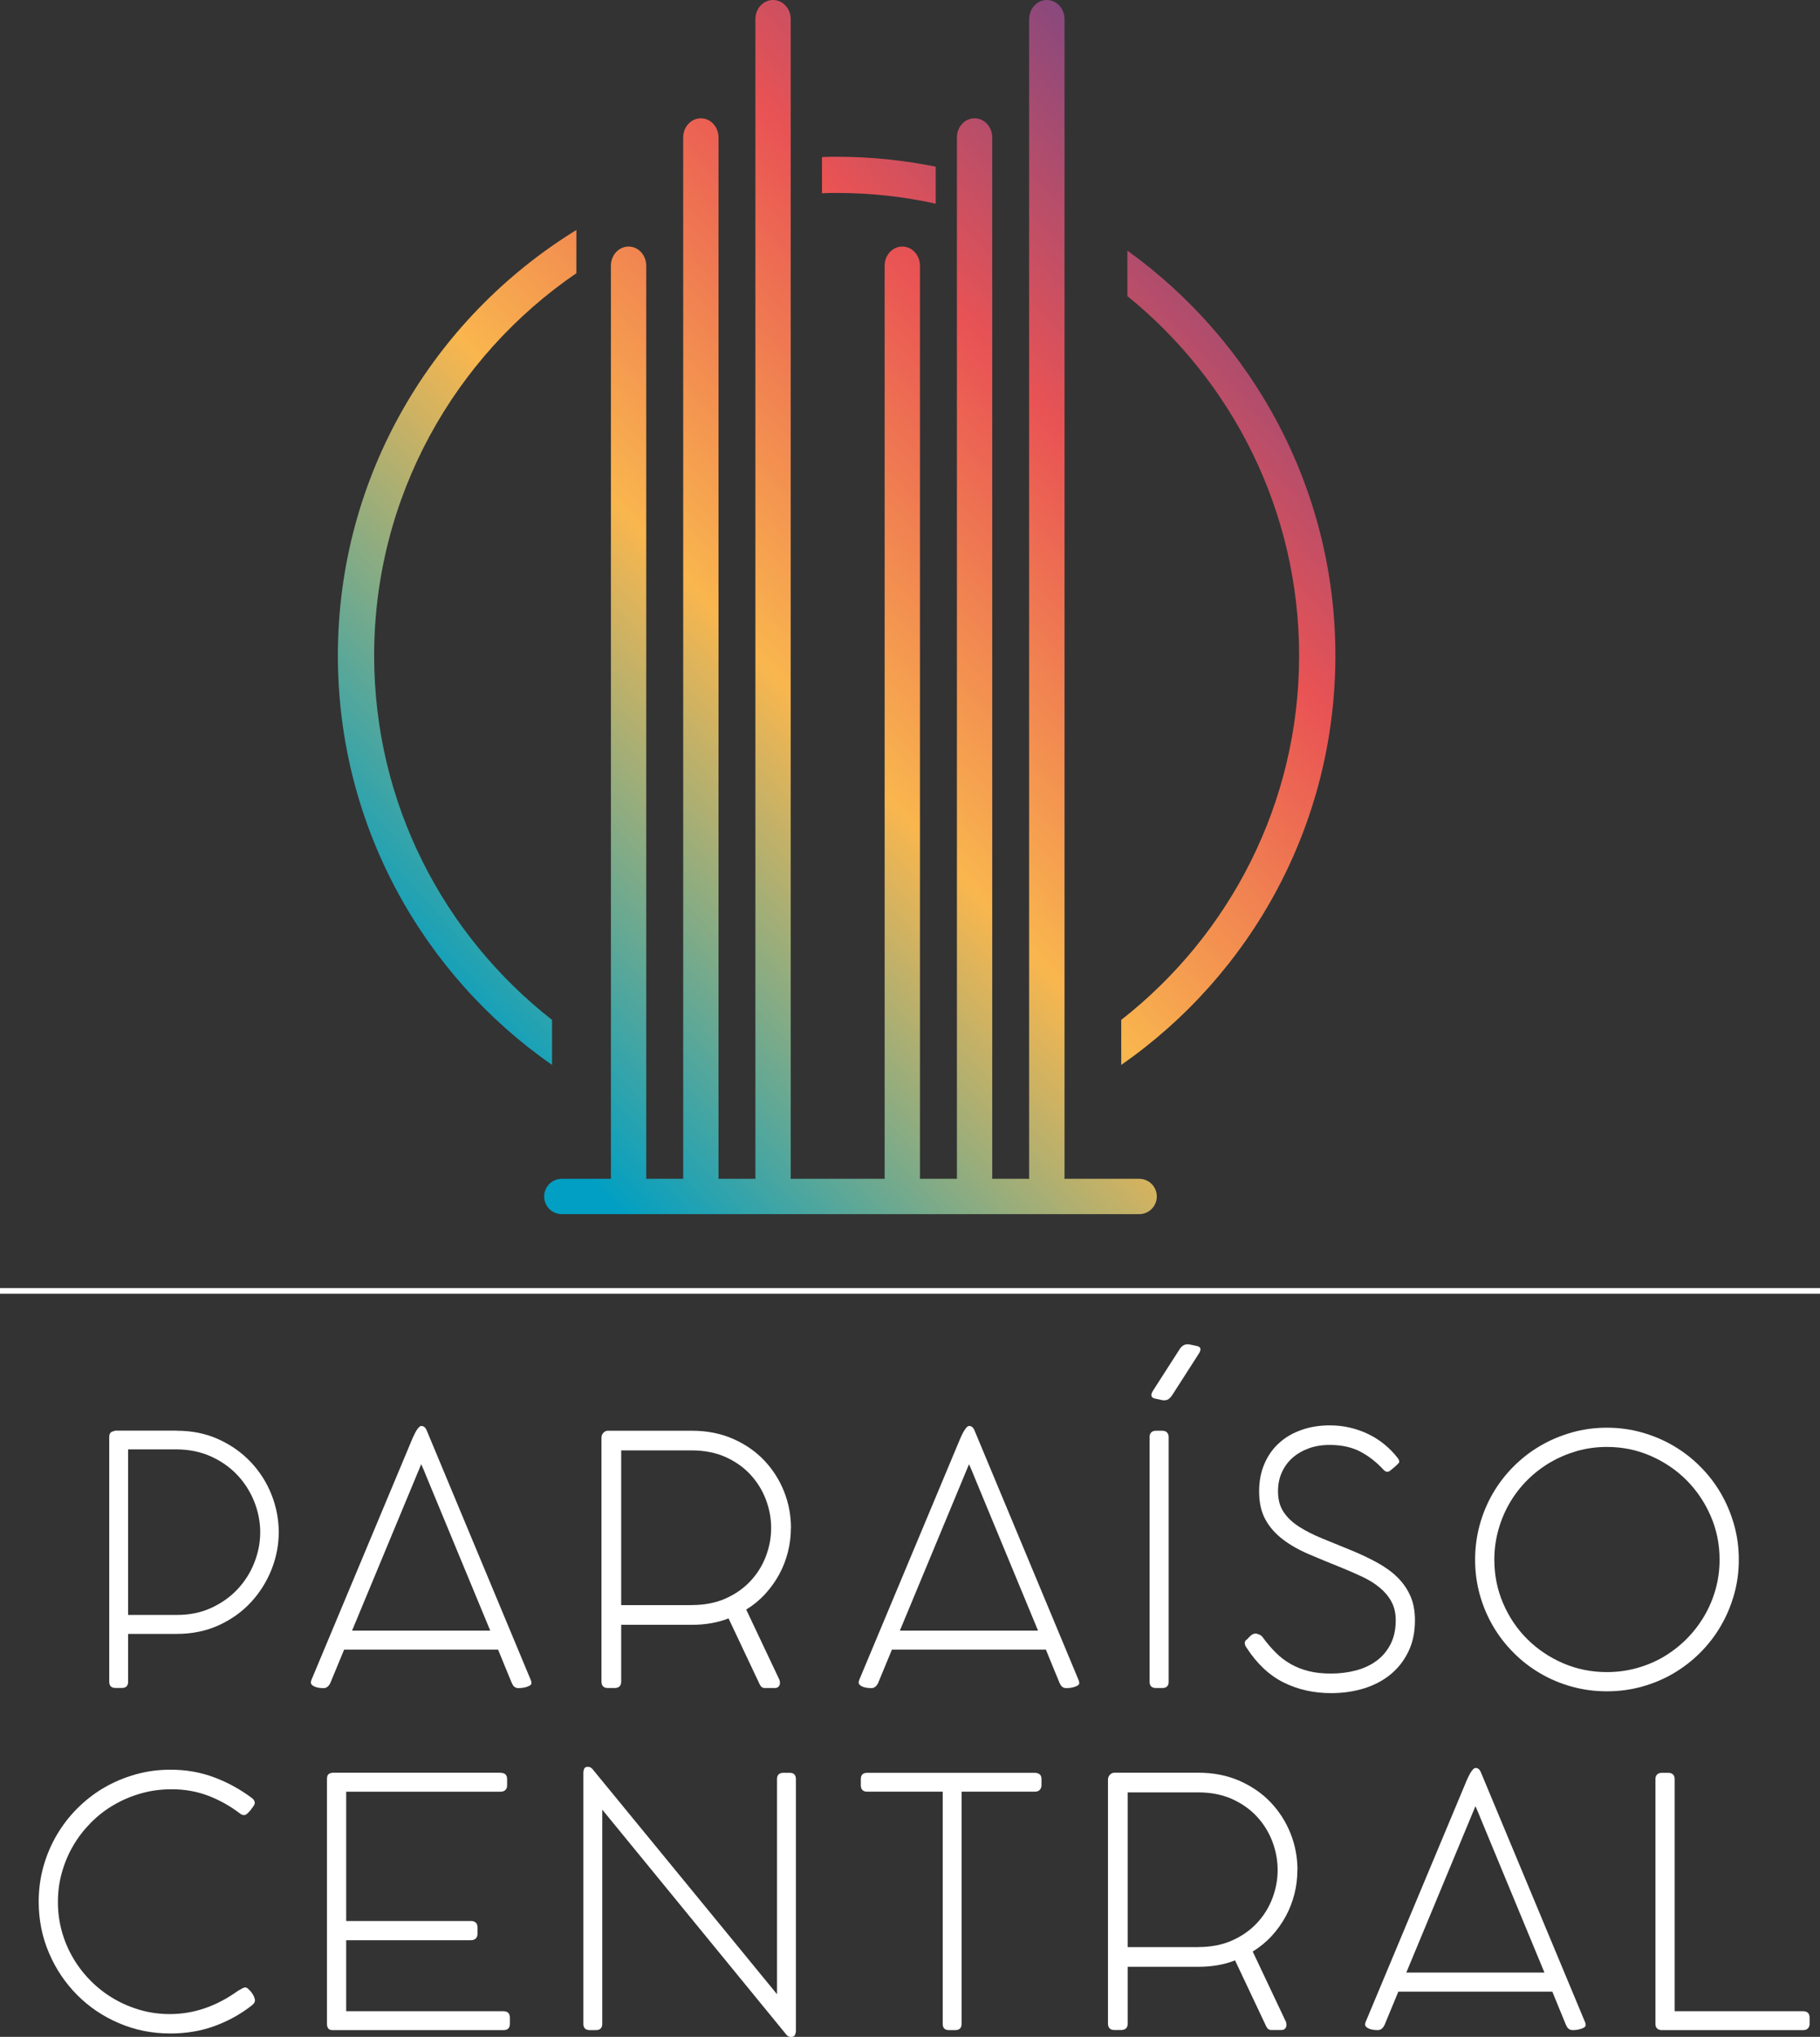<?xml version="1.0" encoding="UTF-8"?>
<svg id="Capa_2" data-name="Capa 2" xmlns="http://www.w3.org/2000/svg" xmlns:xlink="http://www.w3.org/1999/xlink" viewBox="0 0 210.24 235.2">
  <rect x="0" y="0" width="210.24" height="235.2" fill="#333333" stroke="none"/>
  <defs>
    <style>
      .cls-1 {
        fill: url(#linear-gradient-2);
      }

      .cls-2 {
        fill: #fff;
      }

      .cls-3 {
        clip-path: url(#clippath-2);
      }

      .cls-4 {
        clip-path: url(#clippath-1);
      }

      .cls-5 {
        clip-path: url(#clippath);
      }

      .cls-6 {
        fill: none;
      }

      .cls-7 {
        clip-path: url(#clippath-3);
      }

      .cls-8 {
        fill: url(#linear-gradient-3);
      }

      .cls-9 {
        fill: url(#linear-gradient);
      }

      .cls-10 {
        fill: url(#linear-gradient-4);
      }
    </style>
    <clipPath id="clippath">
      <path class="cls-6" d="m118.88,2.21v133.74c0,.06.01.11.02.17h-4.3c0-.06.02-.11.02-.17V15.87c0-1.22-.91-2.21-2.04-2.21-1.13,0-2.04.99-2.04,2.21v120.08c0,.06.01.11.01.17h-4.3c0-.06.02-.11.02-.17V30.68c0-1.22-.91-2.21-2.04-2.21-1.13,0-2.04.99-2.04,2.21v105.27c0,.06.01.11.01.17h-10.88c0-.06.02-.11.02-.17V2.21c0-1.22-.91-2.21-2.04-2.21-1.13,0-2.04.99-2.04,2.21v133.74c0,.06.01.11.02.17h-4.3c0-.06.02-.11.02-.17V15.87c0-1.22-.91-2.21-2.04-2.21-1.13,0-2.04.99-2.04,2.21v120.08c0,.06.01.11.01.17h-4.3c0-.06.02-.11.02-.17V30.68c0-1.22-.91-2.21-2.04-2.21-1.13,0-2.04.99-2.04,2.21v105.27c0,.06.01.11.01.17h-5.68c-1.13,0-2.04.91-2.04,2.04,0,1.13.91,2.04,2.04,2.04h66.69c1.13,0,2.04-.91,2.04-2.04,0-1.13-.91-2.04-2.04-2.04h-8.64c0-.06.02-.11.02-.17V2.21c0-1.22-.91-2.21-2.04-2.21-1.13,0-2.04.99-2.04,2.21"/>
    </clipPath>
    <linearGradient id="linear-gradient" x1="-294.33" y1="189.51" x2="-293.37" y2="189.51" gradientTransform="translate(45937.54 29629.28) scale(155.97 -155.98)" gradientUnits="userSpaceOnUse">
      <stop offset="0" stop-color="#009fc3"/>
      <stop offset=".37" stop-color="#f9b64e"/>
      <stop offset=".66" stop-color="#e95354"/>
      <stop offset="1" stop-color="#574393"/>
    </linearGradient>
    <clipPath id="clippath-1">
      <path class="cls-6" d="m94.95,18.13v4.19c.57-.04,1.13-.04,1.7-.04,3.92,0,7.75.42,11.44,1.24v-4.27c-3.69-.75-7.52-1.15-11.44-1.15-.57,0-1.13,0-1.7.04"/>
    </clipPath>
    <linearGradient id="linear-gradient-2" x1="-294.33" y1="189.45" x2="-293.37" y2="189.45" gradientTransform="translate(45904.66 29569.57) scale(155.97 -155.98)" xlink:href="#linear-gradient"/>
    <clipPath id="clippath-2">
      <path class="cls-6" d="m39.03,75.7c0,19.55,9.78,36.85,24.74,47.27v-5.2c-12.51-9.79-20.55-25-20.55-42.07,0-18.31,9.26-34.51,23.36-44.15v-4.99c-16.53,10.16-27.55,28.39-27.55,49.13"/>
    </clipPath>
    <linearGradient id="linear-gradient-3" x1="-294.33" y1="189.5" x2="-293.37" y2="189.5" gradientTransform="translate(45928.39 29632.09) scale(155.97 -155.98)" xlink:href="#linear-gradient"/>
    <clipPath id="clippath-3">
      <path class="cls-6" d="m130.23,34.19c12.09,9.79,19.84,24.77,19.84,41.51,0,17.08-8.05,32.29-20.55,42.07v5.2c14.96-10.41,24.74-27.72,24.74-47.27,0-19.23-9.49-36.31-24.03-46.76v5.26Z"/>
    </clipPath>
    <linearGradient id="linear-gradient-4" x1="-294.33" y1="189.41" x2="-293.37" y2="189.41" gradientTransform="translate(45953.49 29619.6) scale(155.97 -155.98)" xlink:href="#linear-gradient"/>
  </defs>
  <g id="Capa_1-2" data-name="Capa 1">
    <g class="cls-5">
      <rect class="cls-9" x="24.39" y="-5.17" width="147.69" height="150.54" transform="translate(-21.32 86.53) rotate(-43.34)"/>
    </g>
    <g class="cls-4">
      <rect class="cls-1" x="94.88" y="14.32" width="13.28" height="12.96" transform="translate(13.41 75.34) rotate(-43.34)"/>
    </g>
    <g class="cls-3">
      <rect class="cls-8" x="9.71" y="30.26" width="86.2" height="89.02" transform="translate(-36.91 56.63) rotate(-43.34)"/>
    </g>
    <g class="cls-7">
      <rect class="cls-10" x="100.63" y="33.27" width="82.53" height="85.37" transform="translate(-13.44 118.09) rotate(-43.34)"/>
    </g>
    <rect class="cls-2" x="0" y="148.74" width="210.24" height=".65"/>
    <g>
      <path class="cls-2" d="m20.42,165.21c1.78,0,3.39.33,4.83.99,1.45.66,2.69,1.54,3.72,2.63,1.03,1.09,1.83,2.34,2.39,3.75.56,1.41.84,2.86.84,4.35,0,1.47-.28,2.9-.83,4.3-.56,1.4-1.34,2.65-2.36,3.76-1.02,1.11-2.26,2-3.71,2.67-1.46.67-3.08,1.01-4.88,1.01h-5.62s0,5.52,0,5.52c0,.48-.24.72-.72.72h-.74c-.48,0-.72-.24-.72-.72v-28.25c0-.42.18-.64.54-.68l.12-.06h7.14Zm-5.62,21.27h5.64c1.47,0,2.79-.27,3.98-.82,1.19-.55,2.2-1.27,3.03-2.16.83-.89,1.48-1.91,1.93-3.06.45-1.15.68-2.31.68-3.5,0-1.2-.23-2.37-.68-3.52-.46-1.15-1.1-2.17-1.94-3.07-.84-.9-1.86-1.62-3.07-2.17-1.21-.55-2.57-.82-4.09-.82h-5.48s0,19.13,0,19.13Z"/>
      <path class="cls-2" d="m59.14,194.39c-.27-.64-.53-1.29-.8-1.94-.27-.65-.53-1.31-.8-1.96h-17.79s-1.58,3.82-1.58,3.82c-.19.41-.45.62-.78.62-.46,0-.81-.06-1.08-.19-.27-.13-.4-.28-.4-.45,0-.12.03-.23.08-.34l11.69-27.93c.05-.12.12-.26.2-.42.08-.16.16-.31.25-.45.09-.14.18-.26.27-.35.09-.09.18-.14.26-.14.27,0,.46.15.6.44l12.05,28.89s.05.1.06.18c.01.08.02.15.02.2,0,.15-.15.28-.46.39-.31.11-.65.17-1.04.17-.35,0-.59-.18-.74-.54m-18.49-6.1h15.97s-7.28-17.57-7.28-17.57c-.11-.27-.22-.54-.33-.81-.11-.27-.23-.54-.35-.81-.03,0-.04.01-.04.04l-7.96,19.15Z"/>
      <path class="cls-2" d="m91.36,176.44c0,.93-.11,1.85-.34,2.76-.23.91-.56,1.77-1,2.58-.44.81-.98,1.57-1.62,2.27-.64.7-1.37,1.3-2.2,1.81l3.84,8.12s.02.08.04.16c.01.08.02.15.02.2,0,.15-.05.28-.15.4-.1.12-.24.18-.43.18h-1.18c-.25,0-.45-.14-.58-.42l-3.6-7.62c-1.24.49-2.66.74-4.24.74h-8.16s0,6.54,0,6.54c0,.51-.26.76-.78.76h-.74c-.51,0-.76-.25-.76-.76v-28.13c0-.23.07-.42.21-.57.14-.15.3-.24.49-.25h9.75c1.76,0,3.35.32,4.76.94,1.42.63,2.62,1.46,3.61,2.51.99,1.05,1.75,2.25,2.28,3.59.53,1.35.79,2.74.79,4.18m-11.45,8.91c1.45,0,2.75-.25,3.88-.75,1.13-.5,2.09-1.17,2.87-2,.78-.83,1.38-1.78,1.79-2.85.41-1.07.62-2.17.62-3.3,0-1.13-.21-2.24-.62-3.31-.41-1.07-1.01-2.03-1.79-2.87-.78-.84-1.74-1.51-2.87-2.02-1.13-.5-2.43-.76-3.88-.76h-8.16s0,17.87,0,17.87h8.16Z"/>
      <path class="cls-2" d="m122.42,194.39c-.27-.64-.53-1.29-.8-1.94-.27-.65-.53-1.31-.8-1.96h-17.79s-1.58,3.82-1.58,3.82c-.19.41-.45.62-.78.62-.45,0-.81-.06-1.08-.19-.27-.13-.4-.28-.4-.45,0-.12.03-.23.08-.34l11.69-27.93c.05-.12.12-.26.2-.42.08-.16.16-.31.25-.45.09-.14.18-.26.27-.35.09-.09.18-.14.26-.14.27,0,.46.15.6.44l12.05,28.89s.05.1.06.18c.01.08.02.15.02.2,0,.15-.15.28-.46.39-.31.11-.65.17-1.04.17-.35,0-.59-.18-.74-.54m-18.49-6.1h15.97s-7.28-17.57-7.28-17.57c-.11-.27-.22-.54-.33-.81-.11-.27-.23-.54-.35-.81-.03,0-.04.01-.04.04l-7.96,19.15Z"/>
      <path class="cls-2" d="m136.24,155.83c.31-.49.7-.68,1.19-.58l.82.17c.47.1.55.39.24.88l-3.05,4.75c-.2.31-.4.5-.59.58-.19.07-.4.09-.62.04l-.8-.17c-.48-.1-.56-.41-.23-.93l3.05-4.75Zm-3.44,10.1c0-.23.06-.4.19-.53.13-.13.31-.19.55-.19h.72c.23,0,.41.06.54.19.13.13.2.3.2.53v28.27c0,.48-.25.72-.74.72h-.72c-.49,0-.74-.24-.74-.72v-28.27Z"/>
      <path class="cls-2" d="m144.07,189.29c.11-.13.25-.28.42-.43.17-.15.36-.23.56-.23.07,0,.19.03.37.1.18.07.31.15.39.26.49.68,1.01,1.29,1.54,1.82.53.54,1.12.98,1.75,1.34.63.36,1.33.63,2.08.82.75.19,1.6.28,2.55.28,1.03,0,1.99-.12,2.9-.36.91-.24,1.7-.61,2.38-1.11.68-.5,1.22-1.14,1.62-1.92.4-.78.6-1.7.6-2.77,0-.83-.17-1.54-.5-2.15-.33-.61-.79-1.15-1.36-1.62-.57-.47-1.24-.89-2.01-1.25-.77-.36-1.58-.71-2.43-1.06-1.33-.53-2.58-1.05-3.73-1.54-1.15-.49-2.16-1.06-3.01-1.71-.85-.65-1.53-1.41-2.01-2.29-.49-.88-.73-1.97-.73-3.26,0-1.19.21-2.26.62-3.2.41-.95.98-1.75,1.71-2.4.72-.66,1.59-1.15,2.59-1.5,1-.35,2.08-.52,3.24-.52.77,0,1.53.08,2.27.25.74.17,1.45.41,2.12.73.67.32,1.3.71,1.88,1.18.58.47,1.1,1,1.57,1.6.07.09.11.17.14.23.03.06.04.14.04.25,0,.04-.04.1-.12.18-.08.08-.17.17-.28.27-.11.1-.22.2-.35.3-.13.1-.23.18-.31.25-.15.11-.28.14-.4.11-.12-.03-.23-.1-.32-.19-.81-.89-1.71-1.6-2.7-2.12-.99-.52-2.17-.78-3.54-.78-.89,0-1.71.13-2.44.4-.73.27-1.36.64-1.89,1.11-.53.48-.93,1.04-1.22,1.69-.29.65-.43,1.38-.43,2.16,0,.93.21,1.72.63,2.36.42.64,1.01,1.21,1.77,1.7.76.49,1.66.95,2.71,1.38,1.05.43,2.19.89,3.43,1.4,1.09.45,2.09.93,2.99,1.43.9.5,1.67,1.06,2.3,1.69.63.63,1.12,1.34,1.47,2.14.35.8.52,1.73.52,2.78,0,1.37-.25,2.58-.76,3.63-.51,1.05-1.2,1.93-2.07,2.64-.87.71-1.9,1.25-3.08,1.61-1.18.36-2.44.54-3.77.54-2.01,0-3.84-.41-5.49-1.23-1.65-.82-3.08-2.16-4.29-4.03-.07-.09-.12-.18-.15-.26-.03-.08-.05-.17-.05-.28,0-.17.09-.31.28-.42"/>
      <path class="cls-2" d="m170.4,180.1c0-1.4.18-2.75.54-4.05.36-1.3.87-2.51,1.53-3.64.66-1.13,1.45-2.15,2.38-3.08.93-.93,1.95-1.72,3.08-2.38,1.13-.66,2.34-1.17,3.64-1.54,1.3-.37,2.65-.55,4.05-.55,1.4,0,2.75.18,4.05.55,1.3.37,2.52.88,3.64,1.54,1.13.66,2.15,1.45,3.08,2.38.93.93,1.72,1.95,2.38,3.08.66,1.13,1.17,2.34,1.54,3.64.37,1.3.55,2.65.55,4.05,0,1.4-.18,2.75-.55,4.04-.37,1.3-.88,2.51-1.54,3.63-.66,1.13-1.45,2.15-2.38,3.08-.93.93-1.96,1.72-3.08,2.38-1.13.66-2.34,1.17-3.64,1.53-1.3.36-2.65.54-4.05.54-1.4,0-2.75-.18-4.05-.54-1.3-.36-2.52-.87-3.64-1.53-1.13-.66-2.16-1.45-3.08-2.38-.93-.93-1.72-1.95-2.38-3.08-.66-1.13-1.17-2.34-1.53-3.63-.36-1.29-.54-2.64-.54-4.04m2.22,0c0,1.79.34,3.47,1.02,5.05.68,1.58,1.61,2.96,2.79,4.13,1.18,1.17,2.56,2.1,4.14,2.78,1.58.68,3.27,1.02,5.05,1.02,1.18,0,2.33-.15,3.45-.46,1.11-.31,2.15-.74,3.11-1.31.96-.57,1.84-1.25,2.63-2.04.79-.79,1.47-1.67,2.04-2.63.57-.96,1.01-1.99,1.32-3.09.31-1.1.47-2.25.47-3.45,0-1.79-.34-3.47-1.03-5.05-.69-1.58-1.62-2.96-2.8-4.14-1.18-1.18-2.56-2.11-4.14-2.8-1.58-.69-3.26-1.03-5.05-1.03-1.2,0-2.35.16-3.45.47-1.1.32-2.14.76-3.1,1.32-.97.57-1.85,1.25-2.64,2.04-.79.79-1.47,1.67-2.03,2.63-.56.96-1,2-1.31,3.11-.31,1.11-.47,2.26-.47,3.45"/>
    </g>
    <g>
      <path class="cls-2" d="m29.11,207.63c.21.16.32.35.32.56,0,.12-.07.27-.2.44-.03.03-.07.09-.14.19-.07.1-.15.21-.25.32-.1.11-.2.22-.31.31-.11.09-.21.14-.3.14h-.02s-.06,0-.06,0c-.04,0-.09-.01-.16-.03-.07-.02-.15-.07-.24-.13-1.15-.88-2.38-1.57-3.69-2.07-1.31-.5-2.72-.75-4.21-.75-1.23,0-2.41.15-3.53.47-1.13.32-2.18.76-3.16,1.33-.98.57-1.87,1.26-2.66,2.06-.79.8-1.48,1.68-2.04,2.65-.57.97-1,2-1.31,3.1-.31,1.1-.46,2.24-.46,3.41,0,1.2.16,2.35.47,3.45.31,1.1.76,2.13,1.33,3.09.57.96,1.26,1.84,2.05,2.62.79.79,1.67,1.46,2.63,2.02.96.56,1.98.99,3.07,1.3,1.09.31,2.22.46,3.39.46,2.75,0,5.38-.9,7.88-2.7l.5-.28c.13-.07.24-.1.32-.1.09,0,.2.05.33.16.13.11.25.24.37.39.12.15.22.32.3.49.08.17.12.33.12.46,0,.12-.03.22-.1.31-.07.09-.15.18-.26.27-1.32,1.03-2.76,1.82-4.33,2.39-1.57.57-3.27.85-5.09.85-2.11,0-4.09-.4-5.93-1.19-1.85-.79-3.46-1.88-4.83-3.26-1.37-1.38-2.46-2.99-3.25-4.84-.79-1.85-1.19-3.82-1.19-5.93,0-1.4.18-2.75.54-4.04.36-1.29.87-2.5,1.53-3.63.66-1.13,1.45-2.16,2.38-3.09.93-.93,1.95-1.73,3.08-2.39,1.13-.66,2.34-1.17,3.64-1.54,1.3-.37,2.65-.55,4.05-.55,1.79,0,3.47.29,5.04.88,1.58.59,3.03,1.39,4.38,2.4"/>
      <path class="cls-2" d="m57.82,204.71c.51,0,.76.25.76.74v.7c0,.23-.06.41-.19.54-.13.13-.32.2-.57.2h-17.83s0,14.93,0,14.93h14.41c.23,0,.41.06.55.18.14.12.21.31.21.58v.72c0,.23-.07.41-.2.54-.13.13-.32.2-.56.2h-14.41s0,8.2,0,8.2h18.15c.51,0,.76.25.76.74v.72c0,.48-.25.72-.74.72h-19.75c-.23,0-.39-.06-.49-.19-.1-.13-.15-.3-.15-.51v-28.3c0-.31.08-.5.23-.59.15-.09.32-.13.51-.13h19.31Z"/>
      <path class="cls-2" d="m69.57,208.95v24.75c0,.48-.25.72-.74.72h-.7c-.49,0-.74-.24-.74-.72v-29c0-.15.03-.3.09-.45.06-.15.2-.23.43-.23.19,0,.35.07.5.22,3.58,4.36,7.14,8.7,10.68,13.02,3.54,4.32,7.1,8.65,10.67,13.02v-24.85c0-.48.25-.72.74-.72h.72c.48,0,.72.24.72.72v29.16c-.01.13-.05.27-.12.41-.07.14-.21.21-.44.21s-.41-.09-.54-.26l-21.27-25.99Z"/>
      <path class="cls-2" d="m119.53,204.71c.23,0,.41.06.56.17.15.11.22.3.22.55v.7c0,.23-.07.41-.2.55-.13.14-.33.21-.58.21h-8.45s0,26.81,0,26.81c0,.48-.25.72-.74.72h-.72c-.48,0-.72-.24-.72-.72v-26.81s-8.72,0-8.72,0c-.49,0-.74-.25-.74-.76v-.7c0-.48.25-.72.74-.72h19.35Z"/>
      <path class="cls-2" d="m149.87,215.93c0,.93-.11,1.85-.34,2.76-.23.91-.56,1.77-1,2.58-.44.81-.98,1.57-1.62,2.27-.64.7-1.38,1.3-2.2,1.81l3.84,8.12s.03.08.04.16c.01.08.02.15.02.2,0,.15-.05.28-.15.4-.1.12-.24.18-.43.18h-1.18c-.25,0-.45-.14-.58-.42l-3.6-7.62c-1.24.49-2.66.74-4.24.74h-8.16s0,6.54,0,6.54c0,.51-.26.76-.78.76h-.74c-.51,0-.76-.25-.76-.76v-28.13c0-.23.07-.42.21-.57.14-.15.31-.24.49-.25h9.75c1.76,0,3.35.32,4.76.94,1.41.63,2.62,1.46,3.61,2.51.99,1.05,1.75,2.25,2.28,3.59.53,1.35.79,2.74.79,4.18m-11.45,8.91c1.45,0,2.75-.25,3.88-.75,1.13-.5,2.09-1.17,2.87-2,.78-.83,1.38-1.78,1.79-2.85.41-1.07.62-2.17.62-3.3,0-1.13-.21-2.24-.62-3.31-.41-1.07-1.01-2.03-1.79-2.87-.78-.84-1.74-1.51-2.87-2.02-1.13-.5-2.43-.76-3.88-.76h-8.16s0,17.87,0,17.87h8.16Z"/>
      <path class="cls-2" d="m180.92,233.88c-.27-.64-.53-1.29-.8-1.94-.27-.65-.54-1.31-.8-1.96h-17.79s-1.58,3.82-1.58,3.82c-.19.41-.45.62-.78.62-.45,0-.81-.06-1.08-.19-.27-.13-.4-.28-.4-.45,0-.12.03-.23.08-.34l11.69-27.93c.05-.12.12-.26.2-.42.08-.16.16-.31.25-.45.09-.14.18-.26.27-.35.09-.09.18-.14.26-.14.27,0,.47.15.6.44l12.05,28.89s.05.1.06.18c.01.08.02.15.02.2,0,.15-.15.28-.46.39-.31.11-.65.17-1.04.17-.35,0-.59-.18-.74-.54m-18.49-6.1h15.97s-7.28-17.57-7.28-17.57c-.11-.27-.22-.54-.33-.81-.11-.27-.23-.54-.35-.81-.03,0-.04.01-.04.04l-7.96,19.15Z"/>
      <path class="cls-2" d="m208.3,232.24c.23,0,.41.06.54.18.13.12.2.31.2.56v.72c0,.23-.07.4-.2.53-.13.13-.31.19-.54.19h-16.33c-.23,0-.41-.06-.54-.18-.13-.12-.2-.3-.2-.54v-28.27c0-.23.07-.4.2-.53.13-.13.32-.19.56-.19h.72c.23,0,.41.06.54.18.13.12.2.3.2.54v26.81s14.85,0,14.85,0Z"/>
    </g>
  </g>
</svg>